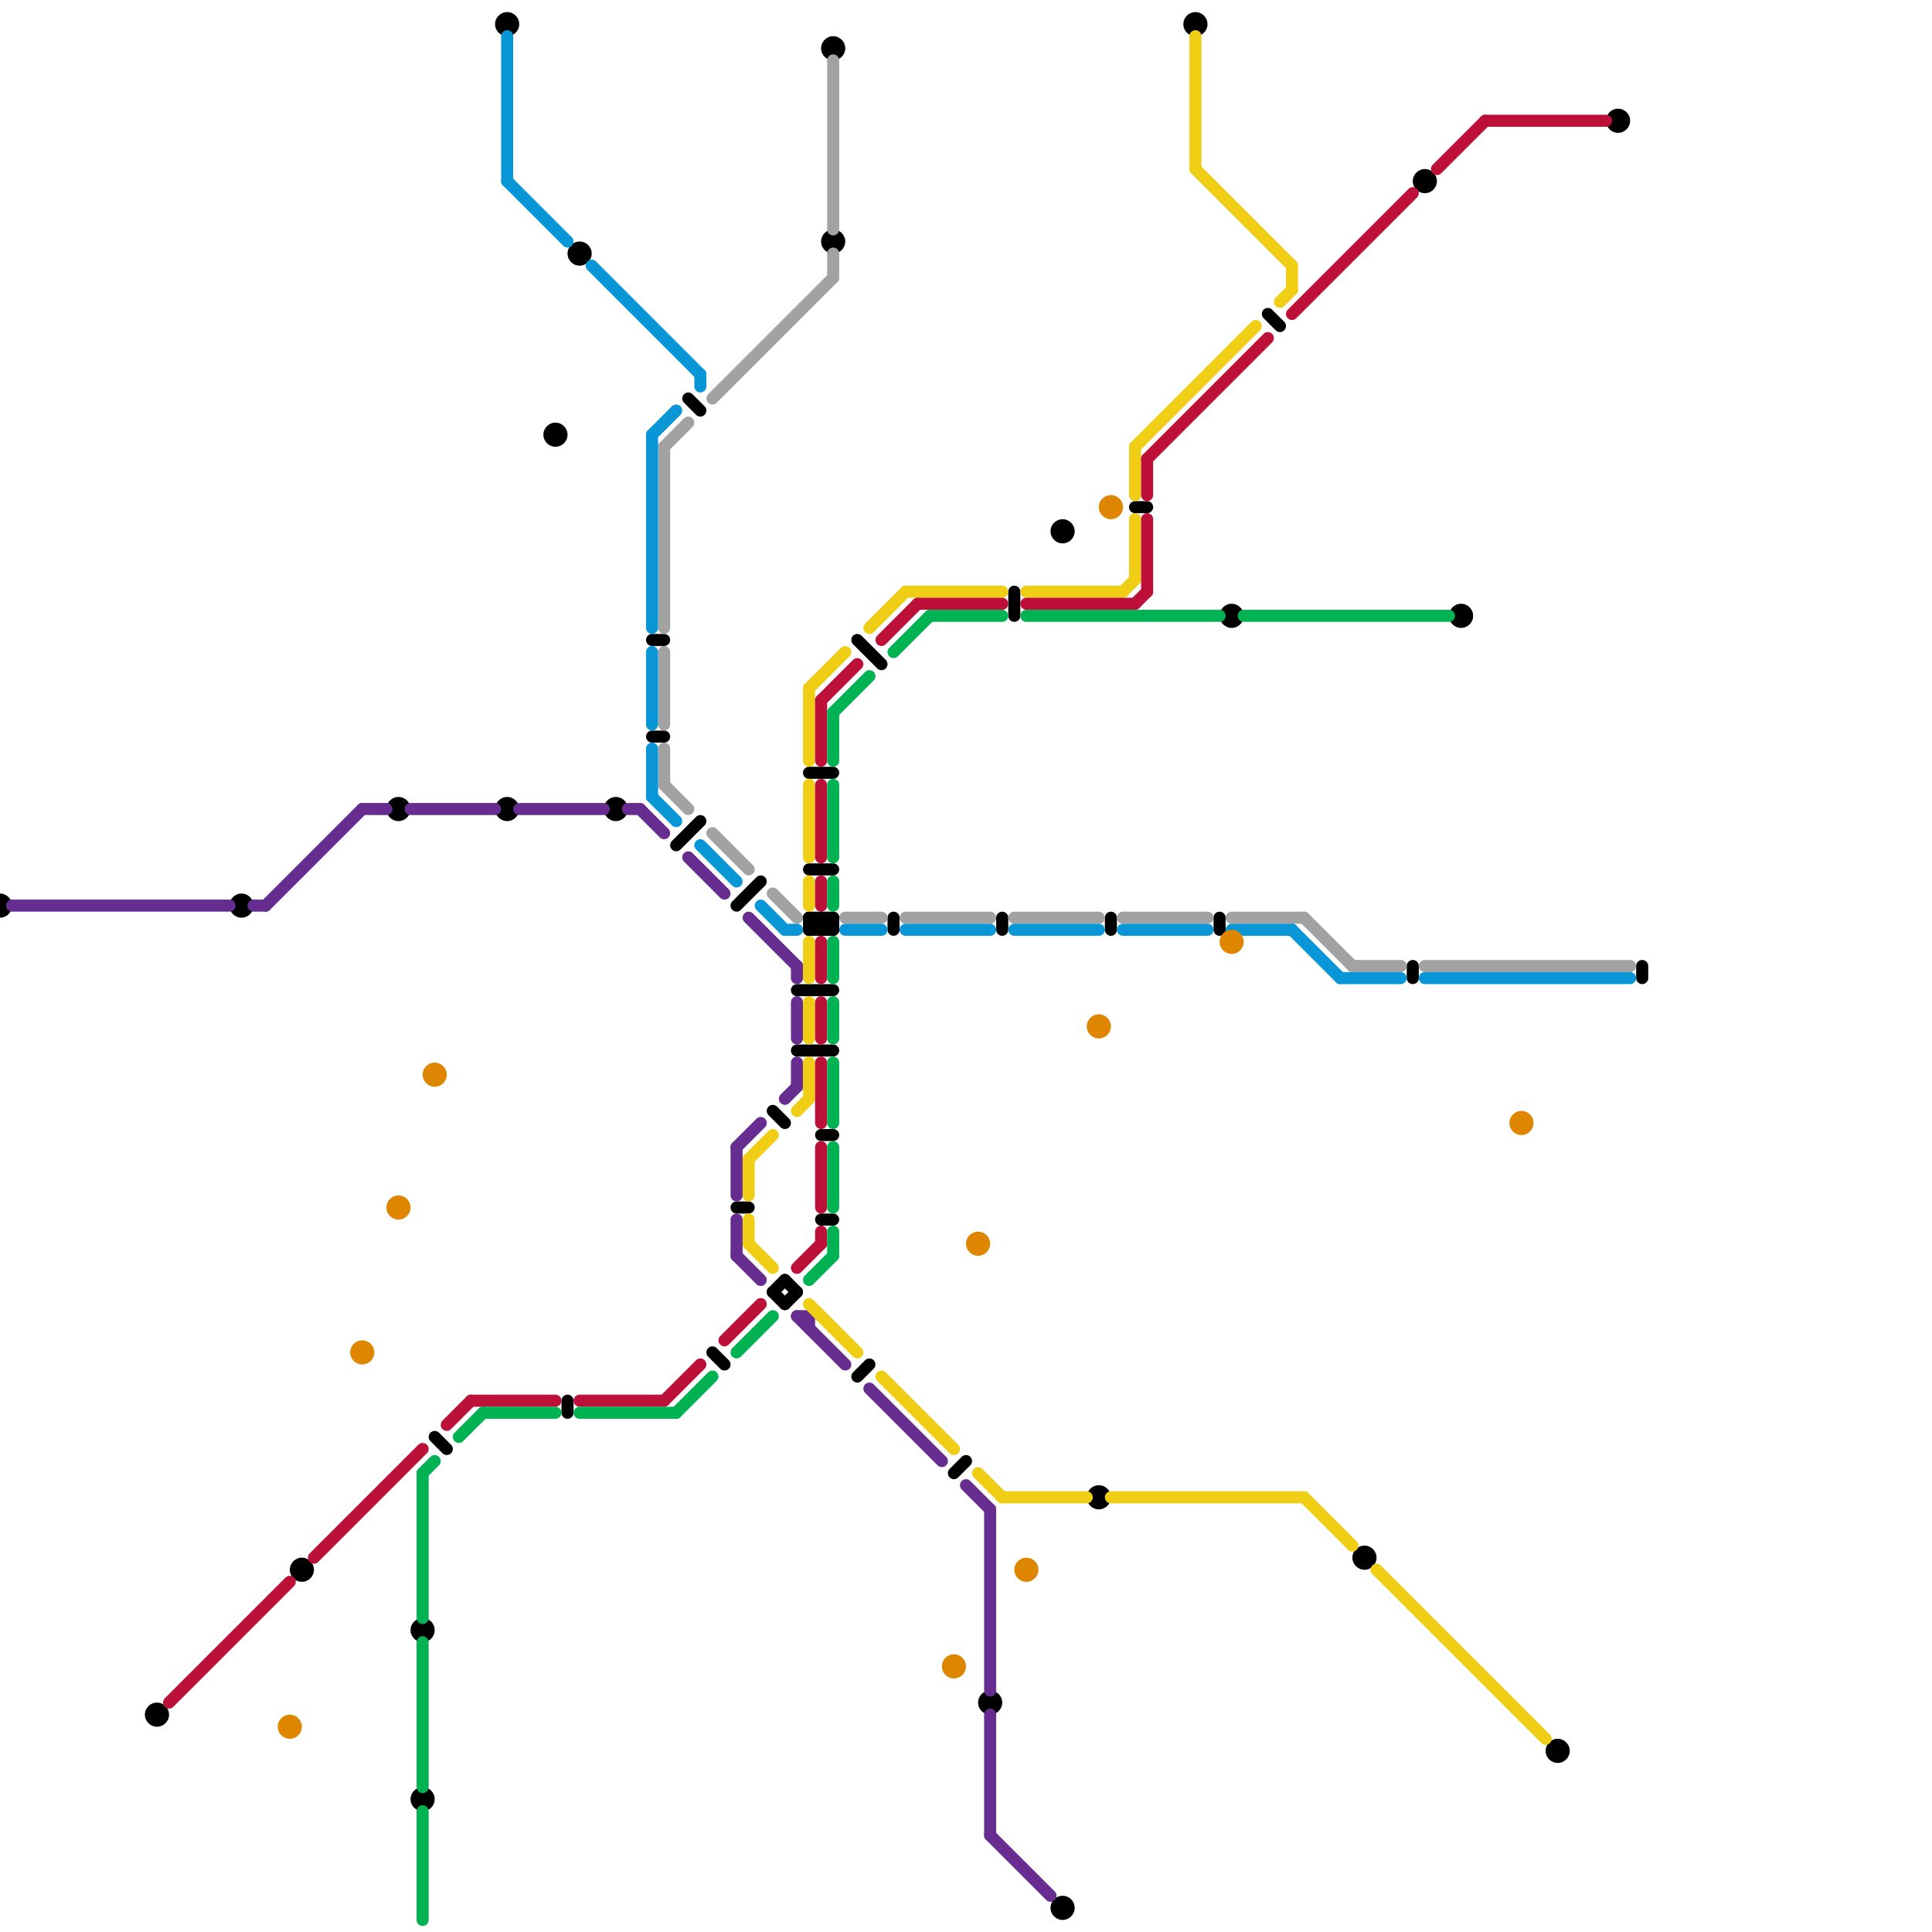 
<svg version="1.1" xmlns="http://www.w3.org/2000/svg" viewBox="0 0 160 160">
<style>line { stroke-width: 1; fill: none; stroke-linecap: round; stroke-linejoin: round; } .c0 { stroke: #000000 } .c1 { stroke: #662c90 } .c2 { stroke: #f0ce15 } .c3 { stroke: #bd1038 } .c4 { stroke: #00b251 } .c5 { stroke: #a2a2a2 } .c6 { stroke: #0896d7 } .c7 { stroke: #df8600 }</style><line class="c0" x1="57" y1="33" x2="58" y2="34"/><line class="c0" x1="67" y1="72" x2="69" y2="72"/><line class="c0" x1="136" y1="80" x2="136" y2="81"/><line class="c0" x1="83" y1="76" x2="83" y2="77"/><line class="c0" x1="92" y1="76" x2="92" y2="77"/><line class="c0" x1="67" y1="76" x2="67" y2="77"/><line class="c0" x1="64" y1="92" x2="65" y2="93"/><line class="c0" x1="59" y1="112" x2="60" y2="113"/><line class="c0" x1="67" y1="77" x2="69" y2="77"/><line class="c0" x1="69" y1="76" x2="69" y2="77"/><line class="c0" x1="64" y1="107" x2="65" y2="108"/><line class="c0" x1="94" y1="42" x2="95" y2="42"/><line class="c0" x1="84" y1="49" x2="84" y2="51"/><line class="c0" x1="61" y1="75" x2="63" y2="73"/><line class="c0" x1="68" y1="77" x2="69" y2="76"/><line class="c0" x1="36" y1="119" x2="37" y2="120"/><line class="c0" x1="56" y1="70" x2="58" y2="68"/><line class="c0" x1="67" y1="64" x2="69" y2="64"/><line class="c0" x1="74" y1="76" x2="74" y2="77"/><line class="c0" x1="54" y1="61" x2="55" y2="61"/><line class="c0" x1="67" y1="76" x2="69" y2="76"/><line class="c0" x1="54" y1="53" x2="55" y2="53"/><line class="c0" x1="68" y1="76" x2="69" y2="77"/><line class="c0" x1="117" y1="80" x2="117" y2="81"/><line class="c0" x1="64" y1="107" x2="65" y2="106"/><line class="c0" x1="66" y1="87" x2="69" y2="87"/><line class="c0" x1="66" y1="82" x2="69" y2="82"/><line class="c0" x1="71" y1="114" x2="72" y2="113"/><line class="c0" x1="61" y1="100" x2="62" y2="100"/><line class="c0" x1="67" y1="76" x2="68" y2="77"/><line class="c0" x1="105" y1="26" x2="106" y2="27"/><line class="c0" x1="101" y1="76" x2="101" y2="77"/><line class="c0" x1="67" y1="77" x2="68" y2="76"/><line class="c0" x1="68" y1="101" x2="69" y2="101"/><line class="c0" x1="79" y1="122" x2="80" y2="121"/><line class="c0" x1="65" y1="106" x2="66" y2="107"/><line class="c0" x1="47" y1="116" x2="47" y2="117"/><line class="c0" x1="65" y1="108" x2="66" y2="107"/><line class="c0" x1="71" y1="53" x2="73" y2="55"/><line class="c0" x1="68" y1="76" x2="68" y2="77"/><line class="c0" x1="68" y1="94" x2="69" y2="94"/><circle cx="35" cy="149" r="1" fill="#000000" /><circle cx="48" cy="21" r="1" fill="#000000" /><circle cx="88" cy="158" r="1" fill="#000000" /><circle cx="20" cy="75" r="1" fill="#000000" /><circle cx="69" cy="4" r="1" fill="#000000" /><circle cx="46" cy="36" r="1" fill="#000000" /><circle cx="121" cy="51" r="1" fill="#000000" /><circle cx="42" cy="2" r="1" fill="#000000" /><circle cx="99" cy="2" r="1" fill="#000000" /><circle cx="118" cy="15" r="1" fill="#000000" /><circle cx="113" cy="129" r="1" fill="#000000" /><circle cx="0" cy="75" r="1" fill="#000000" /><circle cx="13" cy="142" r="1" fill="#000000" /><circle cx="82" cy="141" r="1" fill="#000000" /><circle cx="88" cy="44" r="1" fill="#000000" /><circle cx="51" cy="67" r="1" fill="#000000" /><circle cx="129" cy="145" r="1" fill="#000000" /><circle cx="35" cy="135" r="1" fill="#000000" /><circle cx="102" cy="51" r="1" fill="#000000" /><circle cx="91" cy="124" r="1" fill="#000000" /><circle cx="134" cy="10" r="1" fill="#000000" /><circle cx="69" cy="20" r="1" fill="#000000" /><circle cx="42" cy="67" r="1" fill="#000000" /><circle cx="33" cy="67" r="1" fill="#000000" /><circle cx="25" cy="130" r="1" fill="#000000" /><line class="c1" x1="21" y1="75" x2="22" y2="75"/><line class="c1" x1="1" y1="75" x2="19" y2="75"/><line class="c1" x1="61" y1="95" x2="61" y2="99"/><line class="c1" x1="34" y1="67" x2="41" y2="67"/><line class="c1" x1="61" y1="104" x2="63" y2="106"/><line class="c1" x1="61" y1="95" x2="63" y2="93"/><line class="c1" x1="62" y1="76" x2="66" y2="80"/><line class="c1" x1="53" y1="67" x2="55" y2="69"/><line class="c1" x1="66" y1="80" x2="66" y2="81"/><line class="c1" x1="22" y1="75" x2="30" y2="67"/><line class="c1" x1="66" y1="109" x2="67" y2="109"/><line class="c1" x1="66" y1="83" x2="66" y2="86"/><line class="c1" x1="82" y1="142" x2="82" y2="152"/><line class="c1" x1="65" y1="91" x2="66" y2="90"/><line class="c1" x1="82" y1="152" x2="87" y2="157"/><line class="c1" x1="66" y1="109" x2="70" y2="113"/><line class="c1" x1="52" y1="67" x2="53" y2="67"/><line class="c1" x1="66" y1="88" x2="66" y2="90"/><line class="c1" x1="72" y1="115" x2="78" y2="121"/><line class="c1" x1="67" y1="109" x2="67" y2="110"/><line class="c1" x1="30" y1="67" x2="32" y2="67"/><line class="c1" x1="43" y1="67" x2="50" y2="67"/><line class="c1" x1="57" y1="71" x2="60" y2="74"/><line class="c1" x1="61" y1="101" x2="61" y2="104"/><line class="c1" x1="80" y1="123" x2="82" y2="125"/><line class="c1" x1="82" y1="125" x2="82" y2="140"/><line class="c2" x1="67" y1="57" x2="67" y2="63"/><line class="c2" x1="67" y1="65" x2="67" y2="71"/><line class="c2" x1="67" y1="108" x2="71" y2="112"/><line class="c2" x1="81" y1="122" x2="83" y2="124"/><line class="c2" x1="67" y1="73" x2="67" y2="75"/><line class="c2" x1="99" y1="3" x2="99" y2="14"/><line class="c2" x1="107" y1="22" x2="107" y2="24"/><line class="c2" x1="62" y1="103" x2="64" y2="105"/><line class="c2" x1="62" y1="96" x2="64" y2="94"/><line class="c2" x1="73" y1="114" x2="79" y2="120"/><line class="c2" x1="106" y1="25" x2="107" y2="24"/><line class="c2" x1="67" y1="83" x2="67" y2="86"/><line class="c2" x1="94" y1="43" x2="94" y2="48"/><line class="c2" x1="75" y1="49" x2="83" y2="49"/><line class="c2" x1="62" y1="96" x2="62" y2="99"/><line class="c2" x1="85" y1="49" x2="93" y2="49"/><line class="c2" x1="72" y1="52" x2="75" y2="49"/><line class="c2" x1="94" y1="37" x2="94" y2="41"/><line class="c2" x1="67" y1="78" x2="67" y2="81"/><line class="c2" x1="66" y1="92" x2="67" y2="91"/><line class="c2" x1="67" y1="88" x2="67" y2="91"/><line class="c2" x1="93" y1="49" x2="94" y2="48"/><line class="c2" x1="114" y1="130" x2="128" y2="144"/><line class="c2" x1="62" y1="101" x2="62" y2="103"/><line class="c2" x1="92" y1="124" x2="108" y2="124"/><line class="c2" x1="67" y1="57" x2="70" y2="54"/><line class="c2" x1="94" y1="37" x2="104" y2="27"/><line class="c2" x1="83" y1="124" x2="90" y2="124"/><line class="c2" x1="108" y1="124" x2="112" y2="128"/><line class="c2" x1="99" y1="14" x2="107" y2="22"/><line class="c3" x1="68" y1="95" x2="68" y2="100"/><line class="c3" x1="14" y1="141" x2="24" y2="131"/><line class="c3" x1="26" y1="129" x2="35" y2="120"/><line class="c3" x1="60" y1="111" x2="63" y2="108"/><line class="c3" x1="123" y1="10" x2="133" y2="10"/><line class="c3" x1="85" y1="50" x2="94" y2="50"/><line class="c3" x1="94" y1="50" x2="95" y2="49"/><line class="c3" x1="68" y1="73" x2="68" y2="75"/><line class="c3" x1="119" y1="14" x2="123" y2="10"/><line class="c3" x1="68" y1="58" x2="68" y2="63"/><line class="c3" x1="95" y1="38" x2="105" y2="28"/><line class="c3" x1="95" y1="43" x2="95" y2="49"/><line class="c3" x1="68" y1="65" x2="68" y2="71"/><line class="c3" x1="95" y1="38" x2="95" y2="41"/><line class="c3" x1="76" y1="50" x2="83" y2="50"/><line class="c3" x1="68" y1="83" x2="68" y2="86"/><line class="c3" x1="39" y1="116" x2="46" y2="116"/><line class="c3" x1="68" y1="102" x2="68" y2="103"/><line class="c3" x1="68" y1="58" x2="71" y2="55"/><line class="c3" x1="107" y1="26" x2="117" y2="16"/><line class="c3" x1="68" y1="78" x2="68" y2="81"/><line class="c3" x1="37" y1="118" x2="39" y2="116"/><line class="c3" x1="48" y1="116" x2="55" y2="116"/><line class="c3" x1="68" y1="88" x2="68" y2="93"/><line class="c3" x1="73" y1="53" x2="76" y2="50"/><line class="c3" x1="55" y1="116" x2="58" y2="113"/><line class="c3" x1="66" y1="105" x2="68" y2="103"/><line class="c4" x1="35" y1="122" x2="35" y2="134"/><line class="c4" x1="69" y1="88" x2="69" y2="93"/><line class="c4" x1="56" y1="117" x2="59" y2="114"/><line class="c4" x1="74" y1="54" x2="77" y2="51"/><line class="c4" x1="69" y1="65" x2="69" y2="71"/><line class="c4" x1="85" y1="51" x2="101" y2="51"/><line class="c4" x1="69" y1="73" x2="69" y2="75"/><line class="c4" x1="69" y1="102" x2="69" y2="104"/><line class="c4" x1="40" y1="117" x2="46" y2="117"/><line class="c4" x1="69" y1="59" x2="69" y2="63"/><line class="c4" x1="69" y1="59" x2="72" y2="56"/><line class="c4" x1="35" y1="136" x2="35" y2="148"/><line class="c4" x1="103" y1="51" x2="120" y2="51"/><line class="c4" x1="38" y1="119" x2="40" y2="117"/><line class="c4" x1="35" y1="150" x2="35" y2="159"/><line class="c4" x1="69" y1="95" x2="69" y2="100"/><line class="c4" x1="77" y1="51" x2="83" y2="51"/><line class="c4" x1="69" y1="78" x2="69" y2="81"/><line class="c4" x1="61" y1="112" x2="64" y2="109"/><line class="c4" x1="69" y1="83" x2="69" y2="86"/><line class="c4" x1="35" y1="122" x2="36" y2="121"/><line class="c4" x1="48" y1="117" x2="56" y2="117"/><line class="c4" x1="67" y1="106" x2="69" y2="104"/><line class="c5" x1="112" y1="80" x2="116" y2="80"/><line class="c5" x1="59" y1="69" x2="62" y2="72"/><line class="c5" x1="93" y1="76" x2="100" y2="76"/><line class="c5" x1="102" y1="76" x2="108" y2="76"/><line class="c5" x1="84" y1="76" x2="91" y2="76"/><line class="c5" x1="108" y1="76" x2="112" y2="80"/><line class="c5" x1="70" y1="76" x2="73" y2="76"/><line class="c5" x1="118" y1="80" x2="135" y2="80"/><line class="c5" x1="75" y1="76" x2="82" y2="76"/><line class="c5" x1="55" y1="37" x2="57" y2="35"/><line class="c5" x1="55" y1="62" x2="55" y2="65"/><line class="c5" x1="55" y1="65" x2="57" y2="67"/><line class="c5" x1="55" y1="37" x2="55" y2="52"/><line class="c5" x1="64" y1="74" x2="66" y2="76"/><line class="c5" x1="69" y1="5" x2="69" y2="19"/><line class="c5" x1="69" y1="21" x2="69" y2="23"/><line class="c5" x1="59" y1="33" x2="69" y2="23"/><line class="c5" x1="55" y1="54" x2="55" y2="60"/><line class="c6" x1="111" y1="81" x2="116" y2="81"/><line class="c6" x1="58" y1="70" x2="61" y2="73"/><line class="c6" x1="42" y1="15" x2="47" y2="20"/><line class="c6" x1="54" y1="62" x2="54" y2="66"/><line class="c6" x1="118" y1="81" x2="135" y2="81"/><line class="c6" x1="70" y1="77" x2="73" y2="77"/><line class="c6" x1="58" y1="31" x2="58" y2="32"/><line class="c6" x1="84" y1="77" x2="91" y2="77"/><line class="c6" x1="54" y1="66" x2="56" y2="68"/><line class="c6" x1="42" y1="3" x2="42" y2="15"/><line class="c6" x1="75" y1="77" x2="82" y2="77"/><line class="c6" x1="49" y1="22" x2="58" y2="31"/><line class="c6" x1="102" y1="77" x2="107" y2="77"/><line class="c6" x1="93" y1="77" x2="100" y2="77"/><line class="c6" x1="54" y1="54" x2="54" y2="60"/><line class="c6" x1="63" y1="75" x2="65" y2="77"/><line class="c6" x1="54" y1="36" x2="56" y2="34"/><line class="c6" x1="54" y1="36" x2="54" y2="52"/><line class="c6" x1="65" y1="77" x2="66" y2="77"/><line class="c6" x1="107" y1="77" x2="111" y2="81"/><circle cx="24" cy="143" r="1" fill="#df8600" /><circle cx="85" cy="130" r="1" fill="#df8600" /><circle cx="92" cy="42" r="1" fill="#df8600" /><circle cx="91" cy="85" r="1" fill="#df8600" /><circle cx="33" cy="100" r="1" fill="#df8600" /><circle cx="102" cy="78" r="1" fill="#df8600" /><circle cx="81" cy="103" r="1" fill="#df8600" /><circle cx="79" cy="138" r="1" fill="#df8600" /><circle cx="30" cy="112" r="1" fill="#df8600" /><circle cx="126" cy="93" r="1" fill="#df8600" /><circle cx="36" cy="89" r="1" fill="#df8600" />


</svg>

